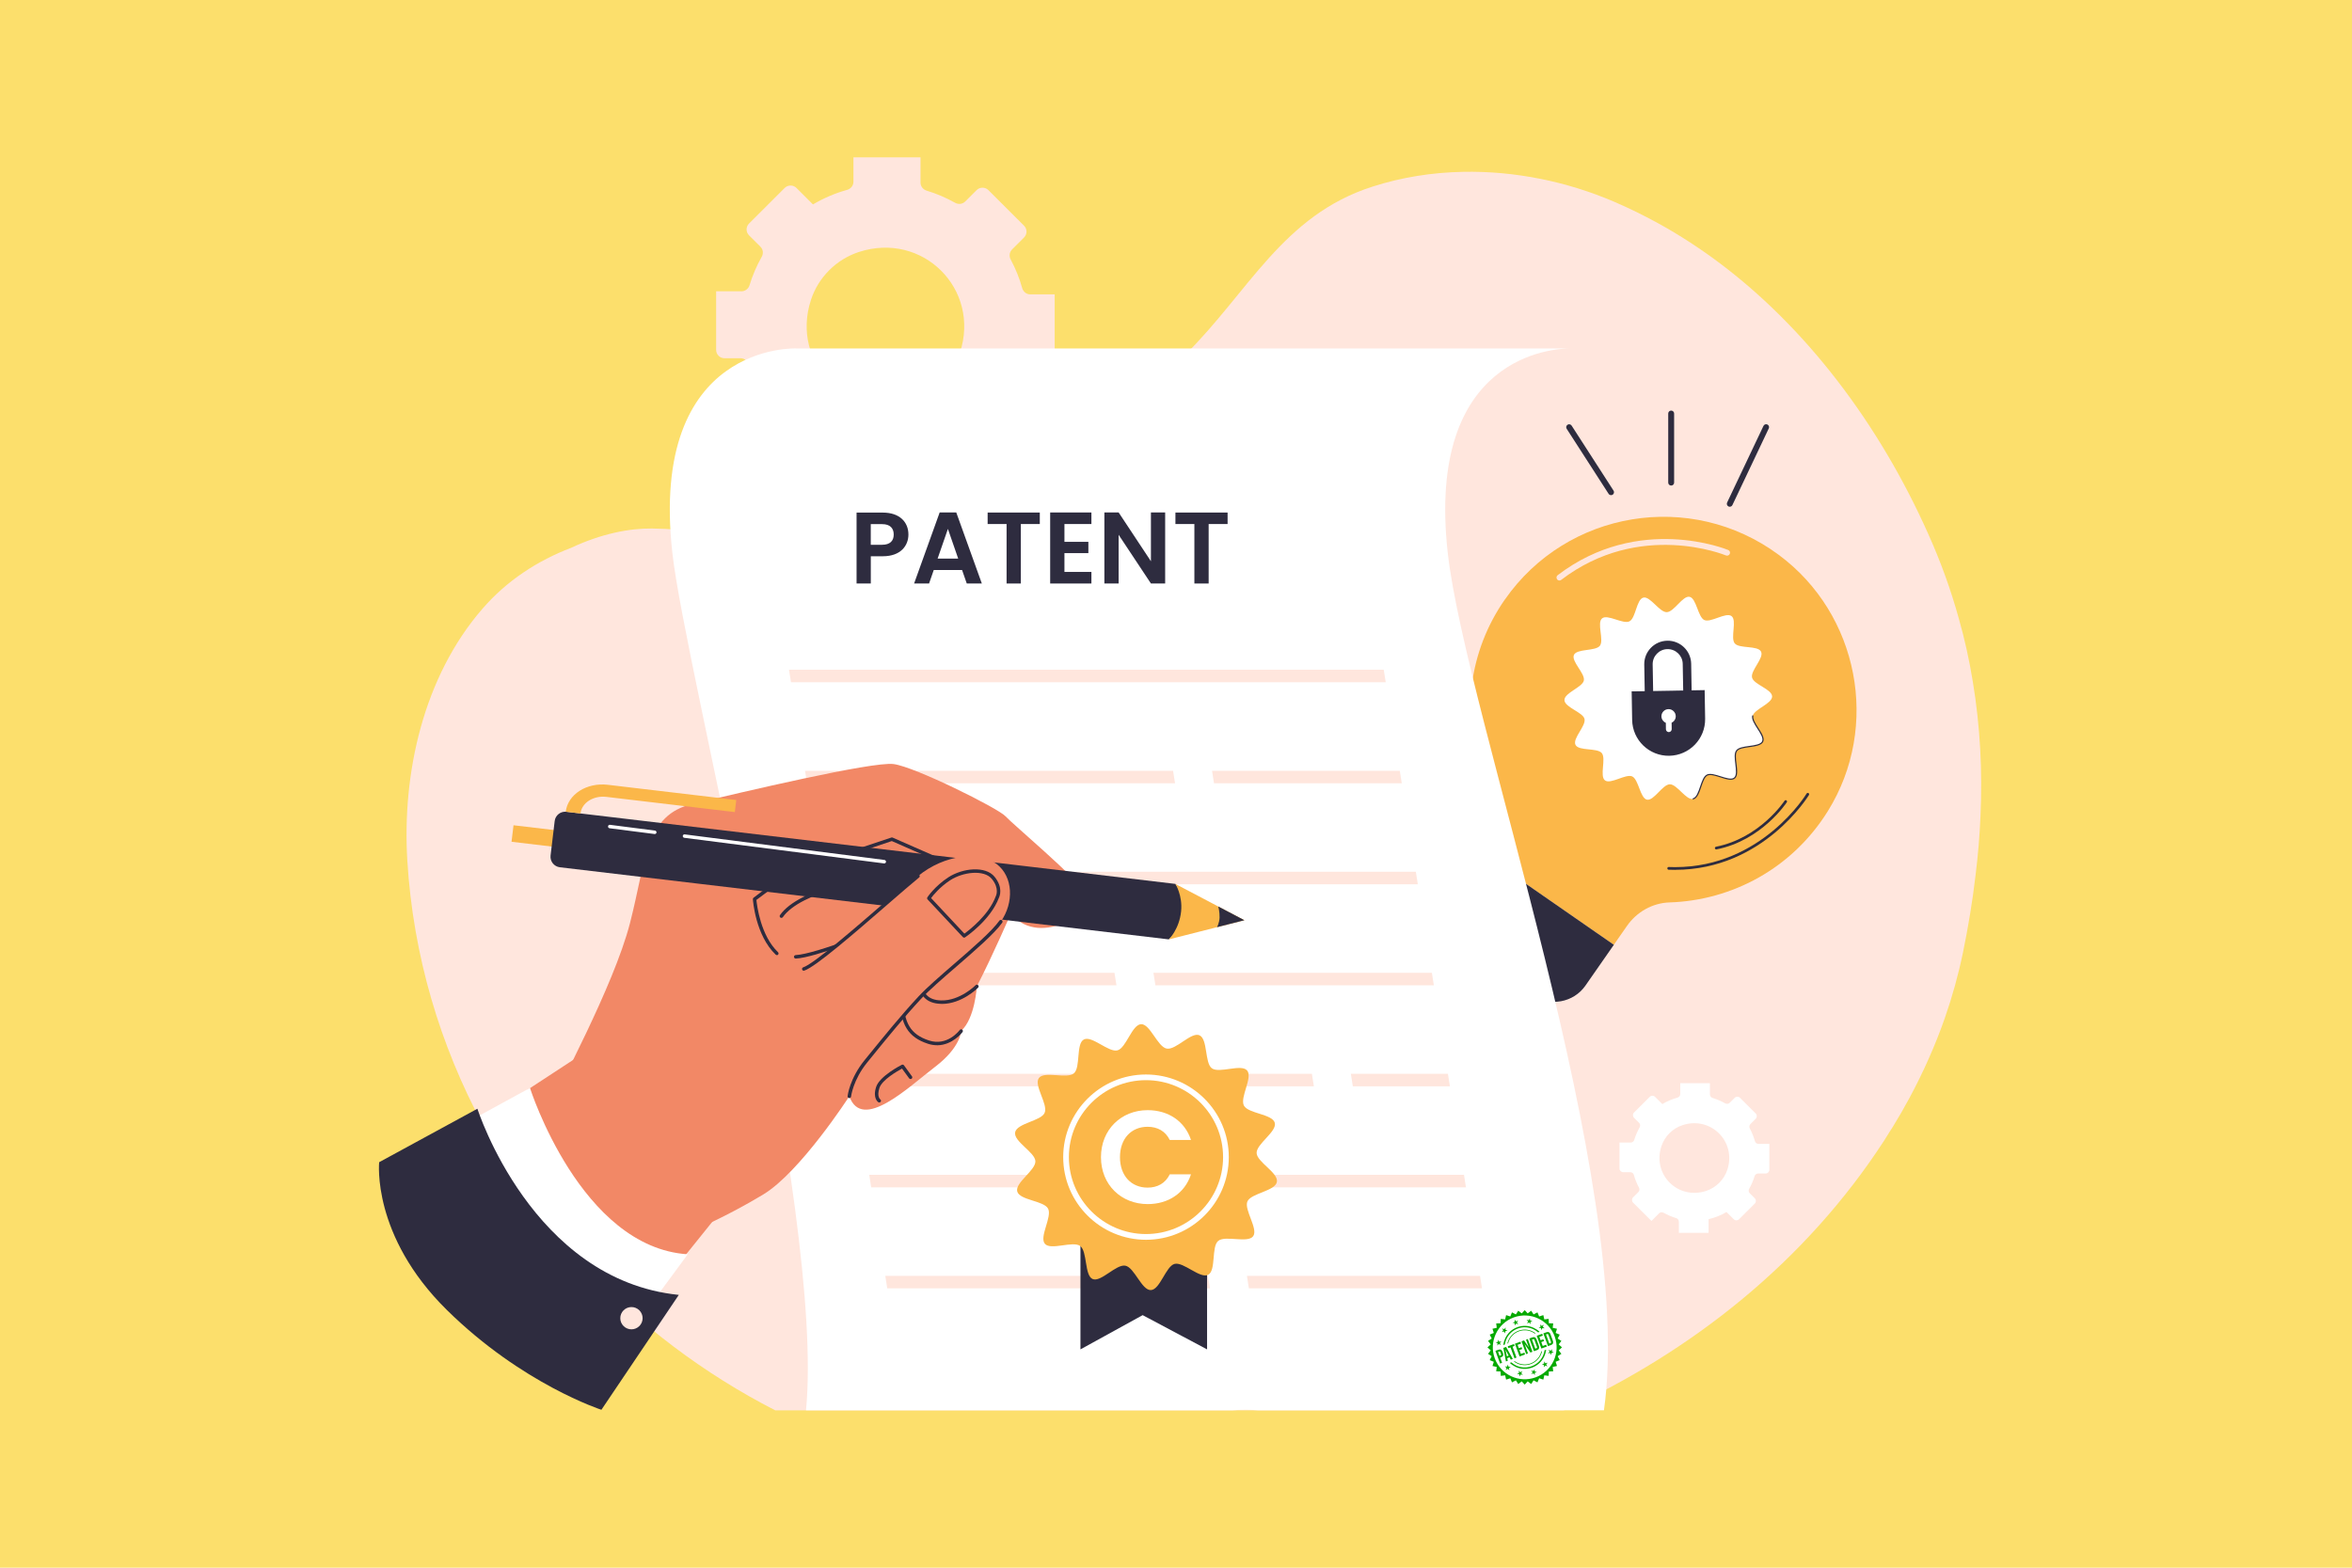 <?xml version="1.0" encoding="UTF-8"?> <svg xmlns="http://www.w3.org/2000/svg" xmlns:xlink="http://www.w3.org/1999/xlink" width="600" zoomAndPan="magnify" viewBox="0 0 450 300" height="400" preserveAspectRatio="xMidYMid meet" version="1.0"><defs><clipPath id="4acfa9509c"><path d="M 77 32 L 379.305 32 L 379.305 270 L 77 270 Z M 77 32 " clip-rule="nonzero"></path></clipPath><clipPath id="cb3bbfab73"><path d="M 284.594 250.715 L 298.844 250.715 L 298.844 264.965 L 284.594 264.965 Z M 284.594 250.715 " clip-rule="nonzero"></path></clipPath></defs><rect x="-45" width="540" fill="#ffffff" y="-30" height="360" fill-opacity="1"></rect><rect x="-45" width="540" fill="#fcdf6c" y="-30" height="360" fill-opacity="1"></rect><g clip-path="url(#4acfa9509c)"><path fill="#ffe6dd" d="M 378.918 156.18 C 378.762 159.973 378.441 163.789 377.961 167.617 C 377.391 172.477 376.574 177.391 375.562 182.316 C 374.68 186.566 373.512 190.766 372.078 194.871 C 370.25 200.094 367.984 205.164 365.359 210.059 C 364.355 211.922 363.293 213.777 362.184 215.574 C 361.969 215.918 361.754 216.277 361.523 216.609 C 361.18 217.18 360.828 217.738 360.469 218.297 C 345.48 241.355 323.879 258.566 299.188 269.891 L 148.328 269.891 C 134.645 262.871 122.332 253.559 111.961 242.488 C 104.336 234.34 97.762 225.266 92.477 215.43 C 84.188 200.066 79.055 182.887 77.934 164.75 C 76.891 147.762 81.109 129.434 92.262 116.543 C 94.652 113.777 97.305 111.465 100.172 109.535 C 103.02 107.605 106.082 106.051 109.254 104.84 C 115.129 102.09 120.488 101.086 124.762 101.137 C 138.246 101.305 150.27 105.648 164.203 103.547 C 176.32 101.719 187.812 97.211 198.254 90.875 C 208.703 84.539 218.012 76.52 226.676 67.977 C 238.871 55.93 245.414 41.219 262.574 35.719 C 268.168 33.918 274.02 32.996 279.918 32.883 C 289.77 32.684 299.734 34.723 308.719 38.559 C 311.602 39.793 314.41 41.176 317.141 42.668 C 325.566 47.293 333.223 53.156 340.078 59.895 C 340.355 60.164 340.645 60.457 340.922 60.734 C 344.668 64.48 348.172 68.504 351.426 72.715 C 358.453 81.805 364.305 91.828 368.926 102.184 C 371.332 107.535 373.258 112.898 374.754 118.297 C 375.914 122.352 376.801 126.434 377.465 130.527 C 378.867 139.008 379.305 147.535 378.918 156.176 Z M 378.918 156.18 " fill-opacity="1" fill-rule="nonzero"></path></g><path fill="#ffe6dd" d="M 201.805 56.332 L 197.125 56.332 C 196.391 56.332 195.773 55.832 195.574 55.129 C 195.039 53.211 194.293 51.379 193.371 49.656 C 193.031 49.023 193.125 48.254 193.629 47.746 L 195.926 45.453 C 196.555 44.824 196.555 43.816 195.926 43.188 L 189.113 36.387 C 188.484 35.762 187.473 35.762 186.848 36.387 L 184.672 38.559 C 184.16 39.07 183.359 39.16 182.727 38.801 C 181.023 37.844 179.199 37.059 177.289 36.48 C 176.605 36.273 176.121 35.66 176.121 34.945 L 176.121 30.109 C 176.121 30.109 163.285 30.109 163.285 30.109 L 163.285 34.785 C 163.285 35.516 162.785 36.133 162.082 36.332 C 159.762 36.973 157.566 37.922 155.543 39.121 L 152.391 35.973 C 151.766 35.348 150.754 35.348 150.125 35.973 L 143.312 42.773 C 142.684 43.402 142.684 44.41 143.312 45.039 L 145.492 47.211 C 146.012 47.734 146.094 48.523 145.73 49.16 C 144.762 50.859 143.984 52.68 143.406 54.578 C 143.199 55.262 142.582 55.742 141.867 55.742 L 137.016 55.742 L 137.016 66.957 C 137.016 67.84 137.73 68.555 138.613 68.555 L 141.699 68.555 C 142.434 68.555 143.055 69.055 143.25 69.766 C 143.777 71.684 144.523 73.512 145.445 75.23 C 145.785 75.863 145.691 76.633 145.188 77.141 L 142.891 79.438 C 142.262 80.062 142.262 81.07 142.891 81.699 L 150.836 89.629 L 154.145 86.324 C 154.66 85.809 155.457 85.723 156.09 86.078 C 157.793 87.047 159.613 87.824 161.523 88.398 C 162.207 88.605 162.691 89.219 162.691 89.934 L 162.691 94.773 L 175.523 94.773 L 175.523 88.855 C 178.293 88.23 180.898 87.176 183.262 85.766 C 183.262 85.766 186.418 88.914 186.418 88.914 C 187.047 89.539 188.059 89.539 188.688 88.914 L 195.5 82.113 C 196.125 81.484 196.125 80.477 195.5 79.848 L 193.32 77.676 C 192.797 77.156 192.719 76.363 193.082 75.727 C 194.047 74.027 194.832 72.211 195.41 70.305 C 195.617 69.621 196.234 69.137 196.949 69.137 L 200.191 69.137 C 201.074 69.137 201.789 68.422 201.789 67.539 L 201.789 56.324 Z M 174.559 76.633 C 162.34 80.695 151.148 69.578 155.168 57.359 C 156.578 53.062 160.008 49.637 164.309 48.227 C 176.512 44.23 187.645 55.305 183.664 67.484 C 182.262 71.777 178.848 75.207 174.551 76.633 Z M 174.559 76.633 " fill-opacity="1" fill-rule="nonzero"></path><path fill="#fbb749" d="M 287.918 114.738 C 299.793 97.688 323.484 93.715 340.316 106.176 C 355.641 117.512 359.777 139.031 349.723 155.207 C 342.879 166.223 331.324 172.309 319.426 172.691 C 316.156 172.797 313.148 174.508 311.281 177.191 L 308.766 180.801 L 279.328 160.375 L 281.84 156.762 C 283.699 154.094 284.281 150.695 283.246 147.613 C 279.637 136.918 280.965 124.715 287.91 114.738 Z M 287.918 114.738 " fill-opacity="1" fill-rule="nonzero"></path><path fill="#2e2c3f" d="M 320.496 166.461 C 320.086 166.461 319.672 166.453 319.258 166.434 C 319.113 166.434 319 166.309 319.008 166.164 C 319.008 166.02 319.125 165.906 319.277 165.914 C 319.684 165.934 320.094 165.938 320.496 165.938 C 337.07 165.938 345.562 152.012 345.648 151.867 C 345.723 151.742 345.883 151.703 346.008 151.773 C 346.133 151.848 346.172 152.004 346.102 152.133 C 346.012 152.273 337.371 166.453 320.5 166.453 Z M 320.496 166.461 " fill-opacity="1" fill-rule="nonzero"></path><path fill="#2e2c3f" d="M 328.363 162.547 C 328.242 162.547 328.129 162.461 328.105 162.34 C 328.078 162.199 328.168 162.066 328.312 162.035 C 336.738 160.367 341.387 153.309 341.43 153.242 C 341.512 153.121 341.668 153.082 341.789 153.164 C 341.906 153.242 341.945 153.402 341.863 153.523 C 341.812 153.598 337.059 160.836 328.406 162.547 C 328.387 162.547 328.375 162.547 328.355 162.547 Z M 328.363 162.547 " fill-opacity="1" fill-rule="nonzero"></path><path fill="#2e2c3f" d="M 293.227 190.418 L 275.719 178.266 C 272.43 175.984 271.613 171.461 273.902 168.172 L 279.336 160.371 L 308.773 180.801 L 303.34 188.602 C 301.055 191.887 296.523 192.703 293.227 190.418 Z M 293.227 190.418 " fill-opacity="1" fill-rule="nonzero"></path><path fill="#ffe6dd" d="M 290.059 188.402 L 283.723 183.891 L 283.898 183.645 L 290.234 188.16 Z M 290.059 188.402 " fill-opacity="1" fill-rule="nonzero"></path><path fill="#2e2c3f" d="M 281.496 189.828 L 280.352 189.035 C 277.535 187.082 276.84 183.207 278.797 180.398 L 290.148 188.277 C 288.191 191.086 284.312 191.781 281.496 189.828 Z M 281.496 189.828 " fill-opacity="1" fill-rule="nonzero"></path><path fill="#ffe6dd" d="M 298.359 111.082 C 298.191 111.082 298.02 111.008 297.914 110.863 C 297.727 110.617 297.77 110.262 298.02 110.074 C 313.551 98.203 330.492 105.18 330.66 105.254 C 330.949 105.371 331.082 105.703 330.957 105.988 C 330.836 106.27 330.504 106.406 330.215 106.289 C 330.051 106.219 313.695 99.5 298.699 110.969 C 298.598 111.047 298.48 111.09 298.359 111.09 Z M 298.359 111.082 " fill-opacity="1" fill-rule="nonzero"></path><path fill="#ffffff" d="M 339.051 133.27 C 339.074 134.656 335.613 135.703 335.34 137.008 C 335.062 138.309 337.801 140.691 337.234 141.914 C 336.664 143.156 333.09 142.59 332.27 143.664 C 331.445 144.734 332.895 148.039 331.848 148.902 C 330.797 149.77 327.836 147.719 326.609 148.34 C 325.41 148.945 325.285 152.551 323.949 152.879 C 322.609 153.203 320.871 150.062 319.477 150.086 C 318.09 150.113 316.414 153.305 315.105 153.027 C 313.801 152.75 313.512 149.148 312.289 148.582 C 311.062 148.02 308.148 150.156 307.074 149.336 C 306 148.516 307.332 145.16 306.465 144.113 C 305.602 143.066 302.059 143.758 301.438 142.543 C 300.816 141.324 303.488 138.906 303.156 137.57 C 302.836 136.281 299.348 135.359 299.32 133.965 C 299.297 132.582 302.754 131.535 303.031 130.23 C 303.312 128.883 300.57 126.547 301.137 125.324 C 301.699 124.102 305.281 124.645 306.102 123.574 C 306.926 122.504 305.473 119.199 306.523 118.336 C 307.566 117.469 310.535 119.52 311.762 118.898 C 312.984 118.277 313.086 114.688 314.422 114.359 C 315.715 114.043 317.5 117.176 318.895 117.148 C 320.281 117.125 321.957 113.934 323.262 114.211 C 324.57 114.484 324.859 118.09 326.082 118.652 C 327.309 119.219 330.223 117.082 331.293 117.902 C 332.367 118.723 331.039 122.078 331.902 123.125 C 332.77 124.172 336.312 123.48 336.934 124.695 C 337.555 125.914 334.879 128.332 335.215 129.668 C 335.547 131.004 339.023 131.879 339.051 133.27 Z M 339.051 133.27 " fill-opacity="1" fill-rule="nonzero"></path><path fill="#2e2c3f" d="M 323.949 152.984 C 323.898 152.984 323.855 152.953 323.84 152.895 C 323.828 152.832 323.867 152.777 323.922 152.758 C 324.57 152.602 324.926 151.535 325.277 150.508 C 325.625 149.492 325.949 148.535 326.559 148.227 C 327.184 147.914 328.207 148.238 329.199 148.551 C 330.223 148.879 331.281 149.215 331.777 148.809 C 332.281 148.395 332.141 147.293 332.016 146.219 C 331.887 145.148 331.758 144.133 332.188 143.582 C 332.605 143.035 333.617 142.898 334.684 142.746 C 335.758 142.598 336.871 142.445 337.141 141.852 C 337.41 141.273 336.812 140.34 336.238 139.445 C 335.672 138.566 335.094 137.664 335.238 136.969 C 335.25 136.906 335.309 136.867 335.371 136.883 C 335.434 136.895 335.469 136.957 335.457 137.012 C 335.332 137.613 335.891 138.48 336.426 139.32 C 337.066 140.316 337.66 141.25 337.348 141.945 C 337.02 142.652 335.852 142.812 334.719 142.969 C 333.742 143.105 332.734 143.242 332.367 143.715 C 331.996 144.191 332.125 145.203 332.242 146.184 C 332.383 147.312 332.527 148.477 331.93 148.973 C 331.34 149.461 330.27 149.121 329.133 148.758 C 328.191 148.457 327.215 148.145 326.668 148.422 C 326.141 148.684 325.812 149.645 325.5 150.57 C 325.129 151.656 324.746 152.781 323.984 152.973 C 323.98 152.973 323.965 152.973 323.961 152.973 Z M 323.949 152.984 " fill-opacity="1" fill-rule="nonzero"></path><path fill="#2e2c3f" d="M 323.691 134.301 L 314.719 134.457 L 314.59 127.164 C 314.547 124.695 316.527 122.652 319 122.609 C 321.473 122.566 323.52 124.539 323.566 127.008 Z M 316.301 132.82 L 322.051 132.719 L 321.949 127.039 C 321.926 125.461 320.613 124.195 319.023 124.219 C 317.438 124.246 316.176 125.555 316.199 127.141 Z M 316.301 132.82 " fill-opacity="1" fill-rule="nonzero"></path><path fill="#2e2c3f" d="M 312.18 132.305 L 312.273 137.777 C 312.344 141.625 315.52 144.691 319.375 144.629 C 323.238 144.559 326.301 141.383 326.238 137.531 L 326.145 132.062 L 312.188 132.305 Z M 319.824 138.297 L 319.84 139.531 C 319.84 139.84 319.602 140.09 319.297 140.098 C 318.988 140.102 318.742 139.859 318.734 139.551 L 318.719 138.324 C 318.234 138.117 317.887 137.645 317.875 137.09 C 317.863 136.336 318.465 135.715 319.219 135.703 C 319.973 135.691 320.602 136.293 320.613 137.043 C 320.625 137.598 320.301 138.086 319.816 138.305 Z M 319.824 138.297 " fill-opacity="1" fill-rule="nonzero"></path><path fill="#ffffff" d="M 306.879 269.875 L 240.609 269.875 C 239.152 269.754 237.582 269.75 235.875 269.875 L 154.211 269.875 C 157.898 231.879 131.168 128.625 128.637 105.785 C 124.141 65.395 152.398 66.68 152.398 66.68 L 300.449 66.68 C 297.48 66.68 272.766 67.816 276.992 105.785 C 280.453 136.867 312.984 226.477 306.879 269.875 Z M 306.879 269.875 " fill-opacity="1" fill-rule="nonzero"></path><path fill="#ffe6dd" d="M 150.953 128.164 L 264.746 128.164 L 265.125 130.559 L 151.336 130.559 Z M 150.953 128.164 " fill-opacity="1" fill-rule="nonzero"></path><path fill="#ffe6dd" d="M 231.895 147.5 L 267.816 147.5 L 268.195 149.887 L 232.27 149.887 Z M 231.895 147.5 " fill-opacity="1" fill-rule="nonzero"></path><path fill="#ffe6dd" d="M 154.023 147.5 L 224.441 147.5 L 224.816 149.887 L 154.406 149.887 Z M 154.023 147.5 " fill-opacity="1" fill-rule="nonzero"></path><path fill="#ffe6dd" d="M 191.586 166.828 L 270.887 166.828 L 271.266 169.219 L 191.965 169.219 Z M 191.586 166.828 " fill-opacity="1" fill-rule="nonzero"></path><path fill="#ffe6dd" d="M 157.094 166.828 L 184.129 166.828 L 184.512 169.219 L 157.477 169.219 Z M 157.094 166.828 " fill-opacity="1" fill-rule="nonzero"></path><path fill="#ffe6dd" d="M 220.68 186.16 L 273.957 186.16 L 274.336 188.555 L 221.062 188.555 Z M 220.68 186.16 " fill-opacity="1" fill-rule="nonzero"></path><path fill="#ffe6dd" d="M 160.164 186.16 L 213.227 186.16 L 213.609 188.555 L 160.547 188.555 Z M 160.164 186.16 " fill-opacity="1" fill-rule="nonzero"></path><path fill="#ffe6dd" d="M 258.453 205.488 L 277.027 205.488 L 277.406 207.883 L 258.832 207.883 Z M 258.453 205.488 " fill-opacity="1" fill-rule="nonzero"></path><path fill="#ffe6dd" d="M 163.234 205.488 L 251 205.488 L 251.379 207.883 L 163.617 207.883 Z M 163.234 205.488 " fill-opacity="1" fill-rule="nonzero"></path><path fill="#ffe6dd" d="M 209.469 224.82 L 280.102 224.82 L 280.477 227.215 L 209.852 227.215 Z M 209.469 224.82 " fill-opacity="1" fill-rule="nonzero"></path><path fill="#ffe6dd" d="M 166.305 224.82 L 202.016 224.82 L 202.398 227.215 L 166.684 227.215 Z M 166.305 224.82 " fill-opacity="1" fill-rule="nonzero"></path><path fill="#ffe6dd" d="M 238.57 244.156 L 283.172 244.156 L 283.547 246.543 L 238.945 246.543 Z M 238.57 244.156 " fill-opacity="1" fill-rule="nonzero"></path><path fill="#ffe6dd" d="M 169.379 244.156 L 231.113 244.156 L 231.492 246.543 L 169.754 246.543 Z M 169.379 244.156 " fill-opacity="1" fill-rule="nonzero"></path><path fill="#2e2c3f" d="M 168.887 106.449 L 166.609 106.449 L 166.609 111.664 L 163.883 111.664 L 163.883 98.09 L 168.895 98.09 C 172.164 98.09 173.805 99.938 173.805 102.289 C 173.805 104.352 172.398 106.449 168.895 106.449 Z M 168.77 104.25 C 170.305 104.25 170.992 103.492 170.992 102.289 C 170.992 101.086 170.305 100.301 168.77 100.301 L 166.602 100.301 L 166.602 104.25 Z M 168.77 104.25 " fill-opacity="1" fill-rule="nonzero"></path><path fill="#2e2c3f" d="M 184.07 109.078 L 178.652 109.078 L 177.754 111.664 L 174.891 111.664 L 179.781 98.07 L 182.961 98.07 L 187.852 111.664 L 184.969 111.664 Z M 181.359 101.219 L 179.391 106.895 L 183.328 106.895 L 181.363 101.219 Z M 181.359 101.219 " fill-opacity="1" fill-rule="nonzero"></path><path fill="#2e2c3f" d="M 188.961 98.082 L 198.941 98.082 L 198.941 100.281 L 195.316 100.281 L 195.316 111.664 L 192.586 111.664 L 192.586 100.281 L 188.961 100.281 Z M 188.961 98.082 " fill-opacity="1" fill-rule="nonzero"></path><path fill="#2e2c3f" d="M 208.816 100.281 L 203.656 100.281 L 203.656 103.688 L 208.234 103.688 L 208.234 105.848 L 203.656 105.848 L 203.656 109.445 L 208.816 109.445 L 208.816 111.664 L 200.926 111.664 L 200.926 98.07 L 208.816 98.07 L 208.816 100.289 Z M 208.816 100.281 " fill-opacity="1" fill-rule="nonzero"></path><path fill="#2e2c3f" d="M 222.926 98.062 L 222.926 111.66 L 220.203 111.66 L 214.023 102.34 L 214.023 111.66 L 211.297 111.66 L 211.297 98.062 L 214.023 98.062 L 220.203 107.402 L 220.203 98.062 Z M 222.926 98.062 " fill-opacity="1" fill-rule="nonzero"></path><path fill="#2e2c3f" d="M 224.891 98.082 L 234.871 98.082 L 234.871 100.281 L 231.246 100.281 L 231.246 111.664 L 228.516 111.664 L 228.516 100.281 L 224.891 100.281 Z M 224.891 98.082 " fill-opacity="1" fill-rule="nonzero"></path><path fill="#2e2c3f" d="M 230.945 258.223 L 218.621 251.672 L 206.719 258.223 L 206.719 232.035 L 230.945 232.035 Z M 230.945 258.223 " fill-opacity="1" fill-rule="nonzero"></path><path fill="#fbb749" d="M 244.301 226.188 C 243.969 227.934 239.348 228.344 238.664 229.91 C 237.977 231.477 240.785 235.18 239.762 236.57 C 238.738 237.965 234.379 236.34 233.062 237.477 C 231.742 238.609 232.699 243.133 231.152 243.949 C 229.613 244.758 226.418 241.418 224.723 241.867 C 223.051 242.312 221.953 246.812 220.188 246.875 C 218.426 246.938 217.055 242.539 215.305 242.207 C 213.551 241.875 210.613 245.449 209.043 244.758 C 207.473 244.07 208.059 239.469 206.668 238.441 C 205.258 237.398 201.055 239.336 199.918 238.02 C 198.781 236.703 201.344 232.844 200.527 231.293 C 199.719 229.758 195.078 229.695 194.625 228.004 C 194.176 226.312 198.16 223.973 198.098 222.211 C 198.035 220.5 193.887 218.434 194.223 216.684 C 194.562 214.934 199.18 214.527 199.863 212.961 C 200.574 211.344 197.742 207.691 198.766 206.297 C 199.805 204.887 204.145 206.531 205.465 205.395 C 206.789 204.262 205.828 199.734 207.371 198.922 C 208.91 198.113 212.109 201.453 213.805 201 C 215.473 200.559 216.57 196.055 218.336 195.992 C 220.051 195.93 221.469 200.332 223.223 200.664 C 224.973 200.996 227.914 197.422 229.48 198.113 C 231.102 198.82 230.469 203.402 231.855 204.43 C 233.27 205.473 237.469 203.535 238.605 204.852 C 239.742 206.168 237.18 210.027 237.996 211.574 C 238.809 213.113 243.449 213.176 243.898 214.867 C 244.352 216.559 240.363 218.898 240.426 220.656 C 240.488 222.371 244.641 224.438 244.301 226.188 Z M 244.301 226.188 " fill-opacity="1" fill-rule="nonzero"></path><path fill="#ffffff" d="M 219.258 237.25 C 210.523 237.25 203.418 230.152 203.418 221.434 C 203.418 212.715 210.523 205.621 219.258 205.621 C 227.996 205.621 235.102 212.715 235.102 221.434 C 235.102 230.152 227.996 237.25 219.258 237.25 Z M 219.258 206.707 C 211.129 206.707 204.508 213.312 204.508 221.43 C 204.508 229.547 211.129 236.152 219.258 236.152 C 227.391 236.152 234.008 229.547 234.008 221.43 C 234.008 213.312 227.391 206.707 219.258 206.707 Z M 219.258 206.707 " fill-opacity="1" fill-rule="nonzero"></path><path fill="#ffffff" d="M 219.586 212.445 C 223.5 212.445 226.684 214.539 227.867 218.145 L 223.805 218.145 C 222.973 216.453 221.457 215.625 219.562 215.625 C 216.477 215.625 214.281 217.867 214.281 221.449 C 214.281 225.027 216.477 227.27 219.562 227.27 C 221.457 227.27 222.973 226.438 223.805 224.727 L 227.867 224.727 C 226.684 228.355 223.5 230.422 219.586 230.422 C 214.512 230.422 210.645 226.719 210.645 221.449 C 210.645 216.176 214.508 212.445 219.586 212.445 Z M 219.586 212.445 " fill-opacity="1" fill-rule="nonzero"></path><path fill="#f28866" d="M 105.914 210.566 C 106.188 209.227 117.391 188.879 120.535 176.645 C 123.684 164.41 123.406 155.98 132.555 153.824 C 141.703 151.672 166.883 145.68 170.973 146.215 C 175.059 146.746 190.984 154.676 192.379 156.207 C 193.773 157.734 204.973 167.055 209.836 172.867 C 209.836 172.867 199.531 182.004 193.391 174.84 C 193.391 174.84 190.004 182.719 186.895 188.75 C 186.895 188.75 186.562 194.883 183.887 197.285 C 183.887 197.285 183.871 200.387 178.891 204.168 C 173.91 207.953 164.961 216.66 162.496 209.789 C 162.496 209.789 153.121 224.305 146.02 228.586 C 138.918 232.867 133.141 235.242 133.141 235.242 L 105.906 210.555 Z M 105.914 210.566 " fill-opacity="1" fill-rule="nonzero"></path><path fill="#2e2c3f" d="M 148.637 182.773 C 148.555 182.773 148.473 182.742 148.406 182.68 C 144.547 178.988 144.066 172.352 144.047 172.07 C 144.039 171.957 144.09 171.852 144.18 171.789 C 144.469 171.562 151.324 166.328 153.699 165.75 C 155.988 165.195 170.395 160.324 170.547 160.273 C 170.621 160.246 170.707 160.246 170.785 160.285 C 170.859 160.316 178.18 163.559 180.938 164.703 C 183.77 165.875 189.766 172.859 190.023 173.16 C 190.145 173.297 190.125 173.512 189.984 173.629 C 189.848 173.75 189.633 173.73 189.516 173.594 C 189.453 173.523 183.367 166.434 180.68 165.32 C 178.113 164.254 171.586 161.375 170.625 160.949 C 169.121 161.457 156.078 165.863 153.848 166.402 C 151.789 166.906 145.734 171.441 144.719 172.215 C 144.824 173.285 145.527 179.027 148.855 182.219 C 148.988 182.344 148.996 182.555 148.863 182.688 C 148.801 182.758 148.711 182.789 148.625 182.789 Z M 148.637 182.773 " fill-opacity="1" fill-rule="nonzero"></path><path fill="#2e2c3f" d="M 180.215 192.102 C 180.164 192.102 180.109 192.102 180.059 192.102 C 178.613 192.07 177.516 191.645 176.781 190.828 C 175.902 189.859 175.562 188.367 175.738 186.266 C 175.934 183.91 177.484 176.945 177.734 175.836 C 177.234 175.098 174.301 170.941 170.715 169.387 C 166.891 167.727 153.074 170.723 149.781 175.504 C 149.672 175.656 149.473 175.691 149.316 175.594 C 149.164 175.484 149.125 175.277 149.227 175.129 C 152.742 170.031 166.891 167 170.973 168.777 C 175.078 170.566 178.23 175.387 178.363 175.594 C 178.414 175.668 178.426 175.754 178.406 175.844 C 178.387 175.926 176.598 183.852 176.398 186.324 C 176.242 188.227 176.523 189.562 177.27 190.391 C 177.871 191.062 178.816 191.418 180.07 191.445 C 183.656 191.543 186.641 188.559 186.672 188.527 C 186.797 188.398 187.008 188.398 187.141 188.527 C 187.273 188.66 187.273 188.867 187.141 189 C 187.016 189.129 184.027 192.113 180.215 192.113 Z M 180.215 192.102 " fill-opacity="1" fill-rule="nonzero"></path><path fill="#2e2c3f" d="M 179.285 200.023 C 178.734 200.023 178.145 199.938 177.527 199.734 C 173.73 198.488 172.234 196.039 172.195 191.004 C 172.172 186.887 169.699 179.602 169.125 177.98 C 167.043 178.824 155.965 183.266 152.254 183.434 C 152.07 183.434 151.914 183.301 151.906 183.121 C 151.902 182.938 152.039 182.781 152.223 182.773 C 156.121 182.594 169.062 177.289 169.195 177.242 C 169.277 177.203 169.371 177.211 169.457 177.242 C 169.539 177.277 169.602 177.348 169.633 177.43 C 169.766 177.785 172.824 186.262 172.855 191 C 172.887 195.75 174.207 197.949 177.73 199.109 C 181.23 200.262 183.531 197.234 183.625 197.102 C 183.73 196.953 183.945 196.93 184.09 197.035 C 184.234 197.141 184.273 197.348 184.16 197.5 C 184.133 197.531 182.25 200.031 179.281 200.031 Z M 179.285 200.023 " fill-opacity="1" fill-rule="nonzero"></path><path fill="#fbb749" d="M 109.203 159.223 L 108.828 162.387 L 97.871 161.086 L 98.25 157.926 Z M 109.203 159.223 " fill-opacity="1" fill-rule="nonzero"></path><path fill="#2e2c3f" d="M 223.625 179.766 L 228.773 174.848 L 224.887 169.148 L 108.379 155.348 C 107.27 155.215 106.258 156.004 106.125 157.121 L 105.34 163.715 C 105.211 164.824 106 165.832 107.117 165.965 Z M 223.625 179.766 " fill-opacity="1" fill-rule="nonzero"></path><path fill="#ffffff" d="M 169.188 165.227 C 169.188 165.227 169.164 165.227 169.145 165.227 L 130.922 160.328 C 130.742 160.305 130.613 160.141 130.633 159.961 C 130.652 159.777 130.824 159.645 131.004 159.672 L 169.227 164.566 C 169.41 164.59 169.535 164.754 169.516 164.938 C 169.496 165.105 169.352 165.227 169.188 165.227 Z M 169.188 165.227 " fill-opacity="1" fill-rule="nonzero"></path><path fill="#ffffff" d="M 125.277 159.602 C 125.277 159.602 125.254 159.602 125.234 159.602 L 116.625 158.5 C 116.441 158.473 116.316 158.312 116.336 158.129 C 116.355 157.949 116.523 157.816 116.707 157.84 L 125.316 158.945 C 125.496 158.969 125.625 159.133 125.605 159.312 C 125.586 159.484 125.441 159.602 125.277 159.602 Z M 125.277 159.602 " fill-opacity="1" fill-rule="nonzero"></path><path fill="#fbb749" d="M 223.637 179.766 L 232.855 177.43 L 238.086 176.098 L 233.086 173.469 L 224.891 169.16 C 224.891 169.16 226.281 171.348 225.98 174.387 C 225.633 177.812 223.637 179.762 223.637 179.762 Z M 223.637 179.766 " fill-opacity="1" fill-rule="nonzero"></path><path fill="#2e2c3f" d="M 232.855 177.43 L 238.086 176.098 L 233.086 173.469 C 233.086 173.469 233.371 174.469 233.336 175.586 C 233.305 176.613 232.848 177.422 232.848 177.422 Z M 232.855 177.43 " fill-opacity="1" fill-rule="nonzero"></path><path fill="#fbb749" d="M 140.594 155.402 L 140.871 153.09 L 116.305 150.184 C 112.254 149.699 108.637 152.012 108.242 155.332 L 111.062 155.668 C 111.305 153.621 113.527 152.199 116.023 152.496 L 140.586 155.402 Z M 140.594 155.402 " fill-opacity="1" fill-rule="nonzero"></path><path fill="#f28866" d="M 162.5 209.801 C 162.5 209.801 162.867 206.543 165.68 203.082 C 168.492 199.629 172.266 194.898 175.965 190.922 C 179.664 186.949 188.957 179.941 191.488 176.352 C 194.016 172.758 193.879 167.762 190.656 165.32 C 187.43 162.867 180.785 163.445 175.637 167.656 C 170.488 171.875 156.691 184.473 153.781 185.426 C 150.859 186.379 148.691 187.094 144.773 193.273 Z M 162.5 209.801 " fill-opacity="1" fill-rule="nonzero"></path><path fill="#2e2c3f" d="M 153.781 185.758 C 153.641 185.758 153.508 185.672 153.465 185.531 C 153.41 185.355 153.504 185.168 153.68 185.113 C 155.699 184.453 163.605 177.59 169.383 172.582 C 171.844 170.453 173.969 168.609 175.43 167.406 C 175.57 167.285 175.781 167.312 175.895 167.449 C 176.016 167.594 175.988 167.801 175.852 167.914 C 174.387 169.109 172.273 170.949 169.816 173.078 C 163.676 178.406 156.035 185.039 153.887 185.738 C 153.855 185.754 153.816 185.758 153.785 185.758 Z M 153.781 185.758 " fill-opacity="1" fill-rule="nonzero"></path><path fill="#2e2c3f" d="M 162.5 210.133 C 162.5 210.133 162.477 210.133 162.465 210.133 C 162.281 210.117 162.148 209.953 162.168 209.77 C 162.18 209.633 162.578 206.375 165.414 202.883 L 166.449 201.609 C 169.121 198.32 172.449 194.219 175.715 190.711 C 177.301 189.004 179.852 186.793 182.559 184.453 C 186.113 181.379 189.777 178.199 191.211 176.176 C 191.316 176.023 191.523 175.988 191.676 176.094 C 191.824 176.199 191.863 176.406 191.758 176.559 C 190.281 178.652 186.574 181.859 182.996 184.957 C 180.309 187.281 177.766 189.48 176.203 191.16 C 172.949 194.66 169.633 198.746 166.965 202.031 L 165.93 203.301 C 163.219 206.629 162.828 209.816 162.828 209.848 C 162.809 210.016 162.664 210.141 162.5 210.141 Z M 162.5 210.133 " fill-opacity="1" fill-rule="nonzero"></path><path fill="#2e2c3f" d="M 168.227 210.98 C 168.164 210.98 168.109 210.961 168.051 210.93 C 168.008 210.898 166.922 210.172 167.633 207.992 C 168.305 205.922 172.367 203.855 172.535 203.766 C 172.68 203.691 172.855 203.734 172.957 203.867 L 174.48 205.965 C 174.59 206.117 174.559 206.324 174.406 206.43 C 174.258 206.535 174.051 206.504 173.941 206.355 L 172.578 204.488 C 171.699 204.965 168.754 206.648 168.258 208.191 C 167.719 209.852 168.391 210.355 168.418 210.379 C 168.562 210.484 168.605 210.688 168.496 210.836 C 168.434 210.93 168.328 210.98 168.223 210.98 Z M 168.227 210.98 " fill-opacity="1" fill-rule="nonzero"></path><path fill="#2e2c3f" d="M 184.465 179.434 C 184.379 179.434 184.289 179.395 184.223 179.328 L 177.473 172.121 C 177.363 172.008 177.352 171.836 177.434 171.711 C 177.488 171.625 178.859 169.586 181.402 167.914 C 184.164 166.098 188.547 165.656 190.281 167.777 C 191.984 169.863 191.242 171.543 191.129 171.773 C 189.527 176.066 184.848 179.238 184.648 179.371 C 184.594 179.41 184.527 179.43 184.465 179.43 Z M 178.145 171.863 L 184.512 178.664 C 185.473 177.969 189.188 175.102 190.512 171.531 C 190.512 171.52 190.527 171.504 190.531 171.488 C 190.562 171.43 191.266 170.031 189.766 168.195 C 188.277 166.371 184.246 166.844 181.766 168.465 C 179.809 169.758 178.551 171.305 178.137 171.863 Z M 178.145 171.863 " fill-opacity="1" fill-rule="nonzero"></path><path fill="#f28866" d="M 110.414 202.336 L 89.387 216.094 C 89.387 216.094 105.152 251.777 123.363 249.16 C 124.266 249.027 137.598 232.141 137.598 232.141 L 110.41 202.336 Z M 110.414 202.336 " fill-opacity="1" fill-rule="nonzero"></path><path fill="#ffffff" d="M 91.34 213.688 L 101.398 208.191 C 101.398 208.191 111.082 238.703 131.582 240.027 L 122.66 252.152 L 95.516 231.879 L 86.59 217.473 L 91.34 213.684 Z M 91.34 213.688 " fill-opacity="1" fill-rule="nonzero"></path><path fill="#2e2c3f" d="M 91.34 212.172 C 91.34 212.172 101.781 244.953 129.875 247.797 L 115.066 269.781 C 115.066 269.781 99.93 264.898 85.5 250.688 C 71.07 236.473 72.543 222.406 72.543 222.406 Z M 91.34 212.172 " fill-opacity="1" fill-rule="nonzero"></path><path fill="#ffe6dd" d="M 122.949 252.254 C 122.949 252.539 122.895 252.809 122.785 253.07 C 122.676 253.332 122.523 253.562 122.324 253.762 C 122.121 253.961 121.891 254.117 121.629 254.223 C 121.367 254.332 121.098 254.387 120.812 254.387 C 120.531 254.387 120.258 254.332 119.996 254.223 C 119.734 254.117 119.504 253.961 119.305 253.762 C 119.102 253.562 118.949 253.332 118.84 253.07 C 118.73 252.809 118.68 252.539 118.68 252.254 C 118.68 251.973 118.73 251.699 118.84 251.438 C 118.949 251.18 119.102 250.949 119.305 250.746 C 119.504 250.547 119.734 250.395 119.996 250.285 C 120.258 250.176 120.531 250.125 120.812 250.125 C 121.098 250.125 121.367 250.176 121.629 250.285 C 121.891 250.395 122.121 250.547 122.324 250.746 C 122.523 250.949 122.676 251.18 122.785 251.438 C 122.895 251.699 122.949 251.973 122.949 252.254 Z M 122.949 252.254 " fill-opacity="1" fill-rule="nonzero"></path><path fill="#ffffff" d="M 338.516 218.902 L 336.445 218.902 C 336.117 218.902 335.848 218.684 335.758 218.371 C 335.52 217.523 335.195 216.711 334.785 215.949 C 334.637 215.668 334.68 215.332 334.898 215.105 L 335.918 214.09 C 336.191 213.812 336.191 213.363 335.918 213.086 L 332.902 210.078 C 332.625 209.801 332.172 209.801 331.898 210.078 L 330.938 211.035 C 330.711 211.262 330.359 211.301 330.078 211.145 C 329.324 210.719 328.512 210.371 327.672 210.117 C 327.371 210.02 327.156 209.75 327.156 209.438 L 327.156 207.293 C 327.156 207.293 321.473 207.293 321.473 207.293 L 321.473 209.363 C 321.473 209.688 321.254 209.957 320.941 210.047 C 319.91 210.328 318.945 210.75 318.047 211.281 L 316.652 209.891 C 316.375 209.613 315.922 209.613 315.648 209.891 L 312.633 212.898 C 312.355 213.176 312.355 213.625 312.633 213.902 L 313.602 214.867 C 313.832 215.098 313.863 215.449 313.707 215.73 C 313.281 216.484 312.934 217.285 312.676 218.133 C 312.582 218.434 312.312 218.645 312 218.645 L 309.852 218.645 L 309.852 223.609 C 309.852 224 310.172 224.32 310.562 224.32 L 311.922 224.32 C 312.25 224.32 312.527 224.543 312.609 224.852 C 312.84 225.699 313.172 226.512 313.582 227.27 C 313.73 227.555 313.688 227.891 313.469 228.117 L 312.449 229.133 C 312.176 229.406 312.176 229.859 312.449 230.137 L 315.969 233.645 L 317.43 232.184 C 317.656 231.961 318.008 231.922 318.289 232.078 C 319.043 232.504 319.848 232.848 320.695 233.105 C 320.996 233.199 321.211 233.469 321.211 233.781 L 321.211 235.926 L 326.895 235.926 L 326.895 233.309 C 328.117 233.031 329.273 232.562 330.32 231.934 C 330.32 231.934 331.723 233.324 331.723 233.324 C 331.996 233.602 332.449 233.602 332.727 233.324 L 335.742 230.316 C 336.016 230.043 336.016 229.59 335.742 229.312 L 334.773 228.348 C 334.543 228.117 334.508 227.766 334.668 227.484 C 335.094 226.73 335.445 225.93 335.695 225.082 C 335.789 224.781 336.062 224.57 336.375 224.57 L 337.812 224.57 C 338.203 224.57 338.523 224.25 338.523 223.859 L 338.523 218.898 Z M 326.453 227.891 C 321.039 229.691 316.086 224.77 317.871 219.355 C 318.496 217.449 320.012 215.938 321.918 215.312 C 327.32 213.539 332.25 218.445 330.492 223.836 C 329.871 225.734 328.355 227.25 326.461 227.887 Z M 326.453 227.891 " fill-opacity="1" fill-rule="nonzero"></path><path fill="#2e2c3f" d="M 330.949 96.973 C 330.867 96.973 330.785 96.953 330.711 96.918 C 330.43 96.785 330.309 96.445 330.441 96.172 L 337.398 81.504 C 337.531 81.223 337.863 81.102 338.145 81.234 C 338.43 81.367 338.547 81.703 338.414 81.98 L 331.457 96.648 C 331.363 96.848 331.164 96.969 330.949 96.969 Z M 330.949 96.973 " fill-opacity="1" fill-rule="nonzero"></path><path fill="#2e2c3f" d="M 319.742 92.918 C 319.426 92.918 319.176 92.668 319.176 92.355 L 319.176 79.137 C 319.176 78.82 319.426 78.57 319.742 78.57 C 320.055 78.57 320.305 78.82 320.305 79.137 L 320.305 92.355 C 320.305 92.668 320.055 92.918 319.742 92.918 Z M 319.742 92.918 " fill-opacity="1" fill-rule="nonzero"></path><path fill="#2e2c3f" d="M 308.238 94.754 C 308.055 94.754 307.871 94.66 307.766 94.496 L 299.746 82.055 C 299.578 81.793 299.652 81.449 299.918 81.277 C 300.18 81.109 300.527 81.184 300.695 81.449 L 308.715 93.891 C 308.883 94.152 308.809 94.496 308.543 94.668 C 308.449 94.73 308.344 94.754 308.242 94.754 Z M 308.238 94.754 " fill-opacity="1" fill-rule="nonzero"></path><g clip-path="url(#cb3bbfab73)"><path fill="#06a900" d="M 289.633 252.105 C 292.801 250.953 296.301 252.586 297.453 255.754 C 298.605 258.918 296.973 262.422 293.805 263.574 C 290.641 264.727 287.137 263.094 285.984 259.926 C 284.832 256.758 286.465 253.258 289.633 252.105 M 295.812 258.285 C 295.762 258.734 295.637 259.172 295.449 259.578 C 295.004 260.531 294.195 261.316 293.129 261.707 C 292.059 262.094 290.934 262.016 289.98 261.57 C 289.574 261.379 289.199 261.125 288.871 260.812 L 289.16 260.707 C 289.441 260.957 289.758 261.164 290.094 261.324 C 290.988 261.738 292.035 261.812 293.035 261.449 C 294.031 261.086 294.789 260.355 295.203 259.465 C 295.359 259.125 295.469 258.762 295.523 258.391 Z M 290.312 253.973 C 291.379 253.582 292.504 253.664 293.457 254.109 C 293.863 254.301 294.238 254.555 294.566 254.867 L 294.281 254.973 C 294 254.723 293.684 254.516 293.344 254.355 C 292.453 253.941 291.402 253.863 290.406 254.227 C 289.406 254.59 288.652 255.324 288.234 256.215 C 288.078 256.555 287.969 256.914 287.914 257.289 L 287.629 257.395 C 287.676 256.941 287.801 256.508 287.988 256.102 C 288.434 255.145 289.246 254.359 290.312 253.973 Z M 293.656 263.156 L 293.637 262.719 L 294.047 262.574 L 293.629 262.453 L 293.613 262.02 L 293.371 262.379 L 292.953 262.258 L 293.223 262.602 L 292.98 262.961 L 293.387 262.812 Z M 289.785 252.523 L 290.051 252.867 L 290.461 252.719 L 290.215 253.078 L 290.484 253.418 L 290.066 253.297 L 289.824 253.66 L 289.809 253.227 L 289.391 253.105 L 289.801 252.957 Z M 296.055 261.477 L 295.82 261.105 L 296.102 260.773 L 295.68 260.879 L 295.449 260.512 L 295.422 260.945 L 295 261.051 L 295.402 261.211 L 295.371 261.645 L 295.648 261.312 Z M 287.387 254.203 L 287.789 254.367 L 288.066 254.031 L 288.035 254.469 L 288.441 254.629 L 288.02 254.734 L 287.988 255.168 L 287.758 254.797 L 287.336 254.902 L 287.617 254.57 Z M 297.289 258.82 L 296.906 258.617 L 296.984 258.191 L 296.672 258.492 L 296.285 258.289 L 296.477 258.68 L 296.164 258.98 L 296.594 258.918 L 296.785 259.309 L 296.859 258.883 Z M 286.148 256.855 L 286.578 256.797 L 286.652 256.367 L 286.844 256.762 L 287.273 256.699 L 286.961 257 L 287.152 257.391 L 286.77 257.188 L 286.457 257.488 L 286.531 257.059 Z M 290.738 263.41 L 290.941 263.027 L 291.367 263.102 L 291.066 262.789 L 291.27 262.406 L 290.879 262.598 L 290.578 262.285 L 290.641 262.715 L 290.25 262.906 L 290.676 262.98 Z M 292.703 252.27 L 292.762 252.699 L 293.191 252.773 L 292.797 252.965 L 292.859 253.395 L 292.559 253.082 L 292.168 253.273 L 292.371 252.887 L 292.07 252.578 L 292.5 252.652 Z M 288.082 262.172 L 288.453 261.941 L 288.785 262.223 L 288.68 261.801 L 289.047 261.57 L 288.613 261.539 L 288.508 261.117 L 288.348 261.523 L 287.914 261.492 L 288.246 261.77 Z M 295.355 253.504 L 295.191 253.91 L 295.527 254.188 L 295.094 254.156 L 294.93 254.559 L 294.824 254.137 L 294.391 254.109 L 294.762 253.879 L 294.656 253.457 L 294.988 253.738 Z M 295.043 258.566 C 294.992 258.812 294.91 259.051 294.805 259.277 C 294.438 260.066 293.766 260.715 292.883 261.035 C 292 261.359 291.07 261.293 290.281 260.922 C 290.055 260.816 289.84 260.688 289.641 260.531 L 289.793 260.477 C 289.965 260.602 290.148 260.711 290.34 260.801 C 291.098 261.152 291.988 261.219 292.836 260.91 C 293.684 260.602 294.328 259.977 294.68 259.219 C 294.77 259.027 294.84 258.828 294.891 258.621 Z M 290.555 254.641 C 291.438 254.32 292.367 254.387 293.156 254.754 C 293.387 254.859 293.602 254.992 293.801 255.145 L 293.648 255.203 C 293.477 255.074 293.293 254.969 293.102 254.879 C 292.344 254.523 291.449 254.461 290.602 254.77 C 289.754 255.078 289.113 255.699 288.758 256.457 C 288.668 256.652 288.598 256.852 288.547 257.059 L 288.395 257.113 C 288.449 256.867 288.531 256.629 288.637 256.402 C 289.004 255.613 289.672 254.961 290.555 254.641 Z M 289.281 251.145 L 290.031 251.531 L 290.48 250.824 L 291.148 251.336 L 291.719 250.715 L 292.289 251.336 L 292.957 250.824 L 293.41 251.531 L 294.156 251.145 L 294.48 251.922 L 295.281 251.668 L 295.465 252.488 L 296.301 252.383 L 296.336 253.223 L 297.176 253.258 L 297.07 254.094 L 297.891 254.277 L 297.637 255.078 L 298.414 255.402 L 298.027 256.148 L 298.734 256.602 L 298.227 257.27 L 298.844 257.84 L 298.227 258.41 L 298.734 259.078 L 298.027 259.531 L 298.414 260.277 L 297.637 260.598 L 297.891 261.402 L 297.07 261.586 L 297.176 262.418 L 296.336 262.457 L 296.301 263.297 L 295.465 263.188 L 295.281 264.008 L 294.48 263.758 L 294.156 264.535 L 293.41 264.148 L 292.957 264.855 L 292.289 264.344 L 291.719 264.965 L 291.148 264.344 L 290.48 264.855 L 290.031 264.148 L 289.281 264.535 L 288.961 263.758 L 288.156 264.008 L 287.973 263.188 L 287.141 263.297 L 287.102 262.457 L 286.262 262.418 L 286.371 261.586 L 285.551 261.402 L 285.801 260.598 L 285.023 260.277 L 285.41 259.527 L 284.703 259.078 L 285.215 258.41 L 284.594 257.84 L 285.215 257.27 L 284.703 256.602 L 285.41 256.148 L 285.023 255.402 L 285.801 255.078 L 285.551 254.277 L 286.371 254.094 L 286.262 253.258 L 287.102 253.223 L 287.141 252.383 L 287.973 252.488 L 288.156 251.668 L 288.961 251.922 Z M 289.281 251.145 " fill-opacity="1" fill-rule="evenodd"></path></g><path fill="#06a900" d="M 296.426 257.113 L 295.789 255.371 L 295.984 255.301 C 296.105 255.254 296.203 255.293 296.266 255.465 L 296.727 256.734 C 296.793 256.91 296.742 257 296.621 257.043 Z M 296.168 257.602 L 296.754 257.391 C 297.137 257.25 297.246 256.969 297.105 256.578 L 296.656 255.344 C 296.516 254.953 296.25 254.809 295.863 254.949 L 295.281 255.16 Z M 294.902 258.062 L 295.949 257.684 L 295.82 257.332 L 295.16 257.574 L 294.887 256.824 L 295.41 256.633 L 295.285 256.285 L 294.758 256.477 L 294.523 255.832 L 295.188 255.59 L 295.059 255.242 L 294.016 255.621 Z M 293.742 258.09 L 293.109 256.348 L 293.305 256.277 C 293.426 256.23 293.523 256.266 293.586 256.441 L 294.047 257.711 C 294.109 257.887 294.059 257.973 293.938 258.02 Z M 293.488 258.578 L 294.07 258.363 C 294.457 258.227 294.566 257.945 294.426 257.555 L 293.977 256.32 C 293.832 255.93 293.566 255.785 293.184 255.926 L 292.598 256.137 Z M 291.996 259.121 L 292.34 258.996 L 291.691 257.215 L 291.699 257.211 L 292.809 258.824 L 293.199 258.684 L 292.312 256.242 L 291.973 256.367 L 292.504 257.828 L 292.496 257.828 L 291.59 256.504 L 291.109 256.68 Z M 290.734 259.582 L 291.777 259.199 L 291.652 258.852 L 290.988 259.094 L 290.715 258.344 L 291.242 258.152 L 291.117 257.801 L 290.59 257.992 L 290.355 257.348 L 291.016 257.109 L 290.891 256.758 L 289.844 257.141 Z M 289.762 259.934 L 290.148 259.793 L 289.387 257.703 L 289.785 257.555 L 289.66 257.207 L 288.473 257.637 L 288.602 257.988 L 289.004 257.84 Z M 288.301 259.551 L 288.031 258.281 L 288.035 258.281 L 288.645 259.422 Z M 288.125 260.531 L 288.48 260.398 L 288.375 259.898 L 288.812 259.738 L 288.809 259.73 L 289.055 260.191 L 289.438 260.051 L 288.152 257.754 L 287.633 257.945 Z M 286.898 259.457 L 286.625 258.707 L 286.805 258.641 C 286.93 258.598 287.016 258.629 287.078 258.801 L 287.184 259.09 C 287.246 259.266 287.199 259.348 287.078 259.391 Z M 287.004 260.938 L 287.387 260.797 L 287.023 259.805 L 287.207 259.738 C 287.59 259.598 287.699 259.316 287.559 258.926 L 287.469 258.688 C 287.328 258.297 287.062 258.152 286.68 258.293 L 286.113 258.496 Z M 287.004 260.938 " fill-opacity="1" fill-rule="nonzero"></path></svg> 